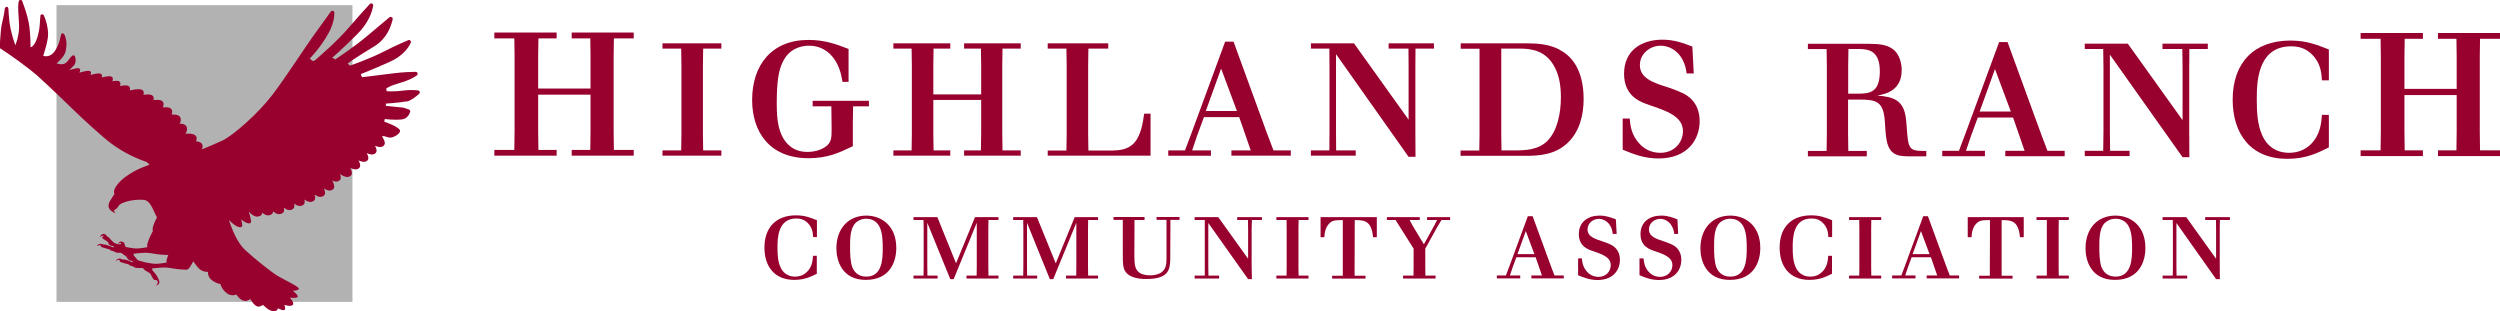 <?xml version="1.0" encoding="UTF-8"?>
<svg id="Layer_1" xmlns="http://www.w3.org/2000/svg" version="1.1" viewBox="0 0 199.1 24.8">
  <!-- Generator: Adobe Illustrator 29.0.1, SVG Export Plug-In . SVG Version: 2.1.0 Build 192)  -->
  <defs>
    <style>
      .st0 {
        fill: #98002e;
      }

      .st1 {
        fill: #b3b2b3;
      }
    </style>
  </defs>
  <rect class="st1" x="4.5" y=".41" width="23.57" height="23.63"/>
  <polygon class="st0" points="50.47 2.59 50.47 3.06 48.89 3.06 48.87 4.45 48.87 10.48 48.89 11.94 50.47 11.94 50.47 12.4 45.53 12.4 45.53 11.94 47.01 11.94 47.03 10.48 47.03 7.54 42.86 7.54 42.86 10.48 42.88 11.94 44.33 11.94 44.33 12.4 39.37 12.4 39.37 11.94 40.96 11.94 40.98 10.48 40.98 4.45 40.96 3.06 39.37 3.06 39.37 2.59 44.33 2.59 44.33 3.06 42.88 3.06 42.86 4.44 42.86 7.05 47.03 7.05 47.03 4.45 47.01 3.06 45.53 3.06 45.53 2.59 50.47 2.59"/>
  <polygon class="st0" points="57.45 3.45 57.45 3.87 56 3.87 55.98 5.23 55.98 10.7 56 11.98 57.45 11.98 57.45 12.4 52.76 12.4 52.76 11.98 54.25 11.98 54.27 10.7 54.27 5.23 54.25 3.87 52.76 3.87 52.76 3.45 57.45 3.45"/>
  <path class="st0" d="M67.93,11.64c-1.11.53-2.02.96-3.54.96-3.1,0-4.49-2.09-4.49-4.64,0-2.78,1.56-4.78,4.48-4.78,1.29,0,2.21.33,3.2.72v2.62h-.48c-.11-.62-.28-1.5-.99-2.21-.6-.58-1.27-.67-1.68-.67-.62,0-1.59.21-2.11,1.33-.32.65-.46,1.63-.46,3.24,0,.85.04,1.79.39,2.55.29.64.89,1.34,2.05,1.34.73,0,1.31-.26,1.61-.55.3-.3.32-.6.32-1.24l-.02-1.84h-1.49v-.44h4.48v.44h-1.26l-.02,1.26v1.91Z"/>
  <polygon class="st0" points="81.29 3.45 81.29 3.87 79.84 3.87 79.82 5.14 79.82 10.65 79.84 11.98 81.29 11.98 81.29 12.4 76.78 12.4 76.78 11.98 78.12 11.98 78.14 10.65 78.14 7.96 74.33 7.96 74.33 10.65 74.35 11.98 75.68 11.98 75.68 12.4 71.15 12.4 71.15 11.98 72.6 11.98 72.62 10.65 72.62 5.14 72.6 3.87 71.15 3.87 71.15 3.45 75.68 3.45 75.68 3.87 74.35 3.87 74.33 5.13 74.33 7.52 78.14 7.52 78.14 5.14 78.12 3.87 76.78 3.87 76.78 3.45 81.29 3.45"/>
  <path class="st0" d="M88.26,3.45v.42h-1.58l-.02,1.38v5.38l.02,1.36h1.89c.53-.02,1.17-.04,1.7-.55.62-.62.76-1.75.85-2.39h.51v3.35h-8.19v-.41h1.49l.02-1.36v-5.38l-.02-1.38h-1.49v-.42h4.81Z"/>
  <path class="st0" d="M96.03,8.84l1.22-3.38,1.26,3.38h-2.48ZM101.42,11.98l-.53-1.4-2.65-7.26h-.67l-2.69,7.31-.51,1.35h-1.33v.42h3.4v-.42h-1.5l.39-1.15.55-1.5h2.81l.92,2.65h-1.54v.42h4.73v-.42h-1.36Z"/>
  <polygon class="st0" points="114.2 3.45 114.2 3.87 112.73 3.87 112.72 5.32 112.72 10.45 112.73 12.49 112.18 12.49 106.4 4.31 106.4 10.45 106.41 11.98 107.97 11.98 107.97 12.4 104.4 12.4 104.4 11.98 105.87 11.98 105.88 10.45 105.88 5.32 105.87 3.87 104.4 3.87 104.4 3.45 107.83 3.45 112.18 9.53 112.18 5.32 112.17 3.87 110.59 3.87 110.59 3.45 114.2 3.45"/>
  <path class="st0" d="M123.26,11.2c-.76.76-1.77.78-2.8.78h-.88l-.02-1.28V3.87h1.45c.9,0,2.11.12,2.81,1.49.39.74.49,1.57.49,2.41,0,1.26-.3,2.67-1.06,3.43M124.22,3.96c-.81-.43-1.75-.51-2.6-.51h-5.29v.43h1.5v6.83l-.02,1.28h-1.49v.42h5.18c1.12,0,2.39-.09,3.4-1.08.9-.89,1.22-2.18,1.22-3.43,0-2.27-.9-3.42-1.91-3.93"/>
  <path class="st0" d="M129.79,9.46c.05.52.12,1.32.82,2.03.43.45,1,.68,1.62.68,1.11,0,1.8-.82,1.8-1.73,0-1.18-1.34-1.62-2.66-2.07-.73-.25-2.03-.69-2.03-2.5s1.34-2.71,3.05-2.71c.96,0,1.66.27,2.39.55l.11,2.14h-.57c-.04-.32-.09-.64-.29-1.03-.45-.91-1.23-1.18-1.77-1.18-.89,0-1.66.66-1.66,1.55,0,1.05,1.09,1.41,2.28,1.78.36.12.71.25,1.05.41.36.16,1.43.69,1.43,2.28,0,1.37-.89,2.96-3.28,2.96-1.12,0-1.98-.34-2.85-.7v-2.48h.55Z"/>
  <path class="st0" d="M148,7.46h-.81v-2.25l.02-1.31h.78c.83,0,1.72.14,1.72,1.77s-.73,1.79-1.7,1.79M151.94,11.11c-.04-.26-.12-1.49-.16-1.73-.19-1.4-.97-1.67-2.28-1.77.64-.12,1.95-.37,1.95-2.03,0-.57-.18-1.15-.53-1.52-.51-.51-1.27-.57-2.07-.57h-4.87v.42h1.49l.02,1.31v5.42l-.02,1.38h-1.49v.43h4.69v-.43h-1.47l-.02-1.38v-2.71h.9c1.33,0,1.89.14,2.02,1.63.04.44.05.9.11,1.35.16,1.29.74,1.54,1.73,1.54h1.47v-.43c-1.01,0-1.33,0-1.47-.9"/>
  <path class="st0" d="M157.66,8.88l1.22-3.38,1.26,3.38h-2.48ZM163.06,12.01l-.53-1.4-2.65-7.26h-.67l-2.69,7.31-.51,1.35h-1.33v.43h3.4v-.43h-1.51l.39-1.15.55-1.5h2.81l.92,2.65h-1.54v.43h4.73v-.43h-1.36Z"/>
  <polygon class="st0" points="175.83 3.48 175.83 3.9 174.36 3.9 174.35 5.36 174.35 10.49 174.36 12.52 173.82 12.52 168.03 4.35 168.03 10.49 168.05 12.01 169.6 12.01 169.6 12.43 166.03 12.43 166.03 12.01 167.5 12.01 167.52 10.49 167.52 5.36 167.5 3.9 166.03 3.9 166.03 3.48 169.46 3.48 173.82 9.57 173.82 5.36 173.8 3.9 172.22 3.9 172.22 3.48 175.83 3.48"/>
  <path class="st0" d="M185.48,11.73c-.87.44-1.8.92-3.33.92-2.89,0-4.34-1.98-4.34-4.71,0-2.95,1.7-4.71,4.6-4.71,1.26,0,2.07.32,3.06.71v2.46h-.55c-.04-.58-.09-1.36-.78-2.05-.53-.53-1.1-.66-1.68-.66-2.73,0-2.73,2.99-2.73,4.25,0,.94.04,1.93.41,2.78.11.27.62,1.45,2.16,1.45.8,0,1.36-.32,1.72-.67.76-.74.85-1.68.9-2.35h.55v2.58Z"/>
  <polygon class="st0" points="199.1 2.63 199.1 3.09 197.51 3.09 197.49 4.49 197.49 10.51 197.51 11.97 199.1 11.97 199.1 12.43 194.16 12.43 194.16 11.97 195.63 11.97 195.65 10.51 195.65 7.57 191.49 7.57 191.49 10.51 191.51 11.97 192.96 11.97 192.96 12.43 188 12.43 188 11.97 189.59 11.97 189.61 10.51 189.61 4.49 189.59 3.09 188 3.09 188 2.63 192.96 2.63 192.96 3.09 191.51 3.09 191.49 4.47 191.49 7.08 195.65 7.08 195.65 4.49 195.63 3.09 194.16 3.09 194.16 2.63 199.1 2.63"/>
  <path class="st0" d="M65.07,21.79c-.47.24-.99.5-1.82.5-1.58,0-2.37-1.08-2.37-2.57,0-1.61.93-2.57,2.51-2.57.69,0,1.13.17,1.67.39v1.34h-.3c-.02-.32-.05-.74-.43-1.12-.29-.29-.6-.36-.92-.36-1.49,0-1.49,1.63-1.49,2.32,0,.51.02,1.05.22,1.52.06.15.34.79,1.18.79.43,0,.74-.17.94-.37.42-.4.46-.92.49-1.29h.3v1.41Z"/>
  <path class="st0" d="M68.14,17.75c-.44.45-.44,1.25-.44,1.93,0,.56.02,1.19.18,1.61.21.51.61.74,1.12.74,1.29,0,1.3-1.47,1.3-2.27,0-.43,0-1.21-.26-1.71-.21-.42-.6-.63-1.05-.63-.38,0-.67.15-.85.33M71.38,19.75c0,1.1-.51,2.54-2.43,2.54s-2.34-1.57-2.34-2.5c0-1.63.99-2.62,2.38-2.62,1.18,0,2.39.77,2.39,2.58"/>
  <polygon class="st0" points="74.65 17.29 76.14 20.97 77.65 17.29 79.52 17.29 79.52 17.52 78.72 17.52 78.71 18.25 78.71 21.16 78.72 21.95 79.52 21.95 79.52 22.18 76.97 22.18 76.97 21.95 77.78 21.95 77.79 21.16 77.79 17.74 75.95 22.23 75.68 22.23 73.85 17.74 73.85 21.16 73.86 21.95 74.67 21.95 74.67 22.18 72.75 22.18 72.75 21.95 73.55 21.95 73.56 21.16 73.56 18.25 73.55 17.52 72.75 17.52 72.75 17.29 74.65 17.29"/>
  <polygon class="st0" points="82.58 17.29 84.08 20.97 85.59 17.29 87.45 17.29 87.45 17.52 86.66 17.52 86.65 18.25 86.65 21.16 86.66 21.95 87.45 21.95 87.45 22.18 84.9 22.18 84.9 21.95 85.71 21.95 85.72 21.16 85.72 17.74 83.88 22.23 83.61 22.23 81.79 17.74 81.79 21.16 81.8 21.95 82.6 21.95 82.6 22.18 80.69 22.18 80.69 21.95 81.49 21.95 81.5 21.16 81.5 18.25 81.49 17.52 80.69 17.52 80.69 17.29 82.58 17.29"/>
  <path class="st0" d="M91.15,17.29v.23h-.8v.74s-.01,1.97-.01,1.97c.01.75.02,1.12.3,1.4.21.21.58.3.94.3.22,0,.53-.04.74-.14.57-.24.58-.81.58-1.21v-3.07h-.79v-.23h1.83v.23h-.73v.74s-.01,2.36-.01,2.36c-.01.95-.19,1.61-1.94,1.61-.72,0-1.22-.17-1.49-.42-.35-.35-.35-.7-.35-1.72v-2.57h-.74v-.23h2.48Z"/>
  <polygon class="st0" points="100.5 17.29 100.5 17.52 99.7 17.52 99.68 18.31 99.68 21.12 99.7 22.23 99.4 22.23 96.23 17.76 96.23 21.12 96.24 21.95 97.09 21.95 97.09 22.18 95.14 22.18 95.14 21.95 95.95 21.95 95.95 21.12 95.95 18.31 95.95 17.52 95.14 17.52 95.14 17.29 97.02 17.29 99.4 20.61 99.4 18.31 99.39 17.52 98.53 17.52 98.53 17.29 100.5 17.29"/>
  <polygon class="st0" points="104.21 17.29 104.21 17.52 103.42 17.52 103.41 18.27 103.41 21.25 103.42 21.95 104.21 21.95 104.21 22.18 101.65 22.18 101.65 21.95 102.46 21.95 102.47 21.25 102.47 18.27 102.46 17.52 101.65 17.52 101.65 17.29 104.21 17.29"/>
  <path class="st0" d="M105.18,17.29h4.47v1.6h-.3c-.12-1.37-.76-1.36-1.46-1.36v.78s-.01,2.95-.01,2.95v.7h.87v.23h-2.66v-.23h.85v-.7s0-2.94,0-2.94v-.79c-.61,0-.83.02-1.07.26-.34.34-.38.8-.4,1.1h-.3v-1.6Z"/>
  <polygon class="st0" points="113.65 17.29 115.49 17.29 115.49 17.52 114.8 17.52 114.44 18.12 113.51 19.8 113.51 21.27 113.52 21.95 114.33 21.95 114.33 22.18 111.74 22.18 111.74 21.95 112.57 21.95 112.58 21.27 112.58 19.8 111.52 18.12 111.14 17.52 110.45 17.52 110.45 17.29 113.07 17.29 113.07 17.52 112.26 17.52 112.5 17.97 113.4 19.46 114.22 17.97 114.45 17.52 113.65 17.52 113.65 17.29"/>
  <path class="st0" d="M121.52,18.39l-.67,1.85h1.35l-.69-1.85ZM121.69,17.22h.37l1.45,3.96.29.76h.74v.23h-2.58v-.23h.84l-.5-1.45h-1.54l-.3.82-.21.63h.82v.23h-1.86v-.23h.72l.28-.74,1.47-3.99Z"/>
  <path class="st0" d="M125.98,20.58c.03.28.07.71.45,1.1.23.24.54.37.88.37.6,0,.97-.44.97-.94,0-.64-.72-.88-1.44-1.12-.4-.14-1.1-.38-1.1-1.35s.73-1.47,1.65-1.47c.52,0,.9.15,1.3.3l.06,1.16h-.31c-.02-.17-.05-.35-.15-.56-.24-.49-.67-.64-.96-.64-.48,0-.9.36-.9.84,0,.57.59.76,1.24.97.19.07.39.14.57.22.19.09.77.38.77,1.24,0,.74-.48,1.6-1.78,1.6-.61,0-1.07-.18-1.55-.38v-1.34h.3Z"/>
  <path class="st0" d="M130.89,20.58c.03.28.07.71.44,1.1.23.24.54.37.88.37.6,0,.98-.44.98-.94,0-.64-.72-.88-1.44-1.12-.4-.14-1.1-.38-1.1-1.35s.73-1.47,1.65-1.47c.52,0,.9.15,1.29.3l.06,1.16h-.31c-.02-.17-.05-.35-.16-.56-.24-.49-.67-.64-.96-.64-.48,0-.9.36-.9.84,0,.57.59.76,1.24.97.19.07.39.14.57.22.19.09.77.38.77,1.24,0,.74-.48,1.6-1.78,1.6-.61,0-1.07-.18-1.55-.38v-1.34h.3Z"/>
  <path class="st0" d="M136.95,17.75c-.44.45-.44,1.25-.44,1.93,0,.56.02,1.19.18,1.61.21.51.61.74,1.12.74,1.29,0,1.3-1.47,1.3-2.27,0-.43,0-1.21-.26-1.71-.21-.42-.6-.63-1.05-.63-.38,0-.67.15-.85.33M140.19,19.75c0,1.1-.51,2.54-2.43,2.54s-2.34-1.57-2.34-2.5c0-1.63.99-2.62,2.38-2.62,1.18,0,2.39.77,2.39,2.58"/>
  <path class="st0" d="M145.92,21.79c-.47.24-.99.5-1.82.5-1.58,0-2.37-1.08-2.37-2.57,0-1.61.93-2.57,2.51-2.57.69,0,1.13.17,1.67.39v1.34h-.3c-.02-.32-.05-.74-.43-1.12-.29-.29-.6-.36-.92-.36-1.49,0-1.49,1.63-1.49,2.32,0,.51.02,1.05.22,1.52.06.15.34.79,1.18.79.43,0,.74-.17.94-.37.42-.4.46-.92.49-1.29h.3v1.41Z"/>
  <polygon class="st0" points="149.82 17.29 149.82 17.52 149.03 17.52 149.02 18.27 149.02 21.25 149.03 21.95 149.82 21.95 149.82 22.18 147.26 22.18 147.26 21.95 148.07 21.95 148.08 21.25 148.08 18.27 148.07 17.52 147.26 17.52 147.26 17.29 149.82 17.29"/>
  <path class="st0" d="M152.99,18.39l-.67,1.85h1.35l-.69-1.85ZM153.17,17.22h.37l1.45,3.96.29.76h.74v.23h-2.58v-.23h.84l-.5-1.45h-1.54l-.3.82-.21.63h.82v.23h-1.86v-.23h.73l.28-.74,1.47-3.99Z"/>
  <path class="st0" d="M156.71,17.29h4.46v1.6h-.3c-.12-1.37-.76-1.36-1.46-1.36v.78s0,2.95,0,2.95v.7h.87v.23h-2.66v-.23h.85v-.7s.01-2.94.01-2.94v-.79c-.61,0-.83.02-1.07.26-.34.34-.38.8-.4,1.1h-.3v-1.6Z"/>
  <polygon class="st0" points="164.76 17.29 164.76 17.52 163.96 17.52 163.95 18.27 163.95 21.25 163.96 21.95 164.76 21.95 164.76 22.18 162.19 22.18 162.19 21.95 163.01 21.95 163.01 21.25 163.01 18.27 163.01 17.52 162.19 17.52 162.19 17.29 164.76 17.29"/>
  <path class="st0" d="M167.63,17.75c-.44.45-.44,1.25-.44,1.93,0,.56.02,1.19.18,1.61.21.51.61.74,1.12.74,1.29,0,1.31-1.47,1.31-2.27,0-.43,0-1.21-.26-1.71-.21-.42-.6-.63-1.05-.63-.38,0-.67.15-.85.33M170.86,19.75c0,1.1-.51,2.54-2.43,2.54s-2.34-1.57-2.34-2.5c0-1.63.99-2.62,2.38-2.62,1.18,0,2.39.77,2.39,2.58"/>
  <polygon class="st0" points="177.59 17.29 177.59 17.52 176.79 17.52 176.78 18.31 176.78 21.12 176.79 22.23 176.49 22.23 173.33 17.76 173.33 21.12 173.34 21.95 174.19 21.95 174.19 22.18 172.23 22.18 172.23 21.95 173.04 21.95 173.05 21.12 173.05 18.31 173.04 17.52 172.23 17.52 172.23 17.29 174.11 17.29 176.49 20.61 176.49 18.31 176.48 17.52 175.62 17.52 175.62 17.29 177.59 17.29"/>
  <path class="st0" d="M13.27,20.69c-.02.1,0,.22,0,.22,0,0-.67.12-.95.1-.28-.02-.77-.12-.77-.12l-.5-.14-.09-.04c-.1-.13-.3-.36-.3-.36l-.04-.14s.69-.08.96-.08c.27,0,.7.07.91.11.21.04.87.07.87.07,0,0,.02-.01.05-.04-.09.22-.12.36-.13.43M32.39,8.09c.33-.07.74-.39.99-.62.1-.09.05-.26-.09-.27-.28-.03-.7-.05-1.14.01-.77.11-1.36.05-1.36.05l-.03-.21s.24-.2.94-.4c.8-.22,1.25-.46,1.49-.64.13-.09.06-.29-.09-.29-.39,0-1.01.03-1.68.11-1.09.14-2.59.32-2.59.32l-.1-.25s.67-.25,2.28-.96c1.06-.47,1.52-1.13,1.7-1.53.06-.13-.07-.27-.2-.21-.38.16-1.05.45-1.85.86-1.23.64-2.8,1.17-2.8,1.17l-.17-.18s.63-.46,2.1-1.35c1.01-.61,1.36-1.6,1.48-2.16.03-.15-.14-.25-.26-.16-.38.31-1.04.87-1.75,1.47-1.09.92-2.56,1.88-2.56,1.88l-.24-.14s.53-.42,1.96-1.84c.92-.9,1.21-1.78,1.3-2.29.03-.16-.17-.25-.27-.14-.36.39-.99,1.08-1.69,1.9-.93,1.08-2.31,2.27-2.7,2.6-.06.05-.15.05-.21,0l-.18-.16s.88-.88,1.51-2.05c.36-.66.45-1.23.45-1.59,0-.16-.2-.22-.29-.09-.37.52-1.07,1.49-1.47,2.04-.56.78-2.09,3.15-3.19,4.6-1.12,1.47-3.15,3.25-3.98,3.63-.64.29-1.18.52-1.64.7.06-.08.08-.17.07-.29-.02-.23-.23-.33-.53-.36.05-.08.07-.16.06-.27-.03-.29-.4-.36-.9-.34.1-.11.15-.25.13-.43-.03-.26-.26-.36-.59-.37.08-.11.11-.23.09-.38-.04-.28-.32-.36-.72-.34.04-.09.05-.18.04-.28-.04-.27-.34-.33-.75-.29.06-.1.08-.21.06-.33-.05-.26-.36-.3-.79-.25.02-.07.02-.14,0-.21-.05-.25-.37-.27-.81-.21.03-.08.04-.16.02-.24-.07-.28-.53-.23-1.11-.11.03-.08.03-.15.01-.22-.06-.21-.37-.21-.79-.13.04-.1.05-.19.03-.26-.05-.17-.3-.18-.64-.12.05-.1.06-.2.03-.27-.07-.19-.42-.14-.87-.03.03-.09.03-.16,0-.22-.08-.17-.43-.11-.89.02.04-.1.05-.19.02-.25-.08-.15-.45-.07-.91.07.07-.13.08-.24.04-.3-.08-.12-.42-.04-.85.1.09-.08.23-.22.38-.38.21-.23.15-.79-.03-.81-.13-.02-.32.28-.51.51-.31.37-.84.13-.84.13,0,0,.63-.5.72-.97.11-.54.07-.91-.08-1.28-.05-.12-.22-.2-.27-.07-.12.3-.05.51-.4,1.16-.44.83-1.04.56-1.04.56,0,0,.4-1.16.39-1.73-.01-.57-.16-1.07-.33-1.47-.05-.13-.26-.14-.28,0-.05.43-.03.92-.18,1.51-.26,1.01-.61,1.01-.61,1.01,0,0,.01-1.16-.14-1.94-.13-.67-.35-1.27-.52-1.73-.05-.14-.25-.12-.28.02-.1.48,0,1.12.03,1.9.02.88-.3,1.59-.3,1.59,0,0-.18-.44-.37-1.28-.1-.47-.15-.99-.18-1.61-.01-.26-.28-.17-.29-.02-.05.6-.25,1.1-.31,1.74-.03.29-.06.78-.1,1.39,0,0,1.12.71,2.45,1.75.15.12.32.26.49.4.63.58,1.29,1.18,1.79,1.67,1.48,1.43,2.26,2.19,3.61,3.35,1.15.99,2.35,1.56,3.34,1.9.1.06.18.14.26.23-1.04.36-1.51.67-1.94.98-.29.22-.56.47-.75.78-.25.41-.1.56-.1.56,0,0-.21.31-.36.57-.43.73.47.98.47.98,0,0-.14-.09-.16-.24.04-.02.18-.1.25-.18.08-.09.14-.21.23-.29.57-.38,1.76-.43,2.05-.33.45.19.62.87.9,1.36-.25.47-.4.88-.33,1.11-.02.04-.04.08-.07.12-.27.51-.35.83-.37.93-.02.1,0,.22,0,.22,0,0-.67.12-.95.1s-.77-.12-.77-.12l-.08-.17s0-.22-.22-.26c-.21-.04-.32.18-.32.18,0,0,.12-.06.18-.07.05,0,.08.01.07.07,0,.05-.28.06-.49-.05-.22-.11-.49-.5-.54-.51h-.05s-.17-.28-.36-.23c-.2.05-.24.27-.24.27,0,0,.18-.17.26-.13.08.03-.15.14-.06.21.09.07.38.24.42.28.04.04.04.15.11.22s.25.11.33.12c.08.02.03.11.03.11,0,0-.6-.23-.65-.23-.05,0-.14,0-.14,0,0,0-.2-.09-.35-.05-.14.04-.2.17-.2.17,0,0,.14-.07.23-.08.08,0,.08.02.08.02,0,0-.03.08.06.13.09.05.64.19.64.19,0,0,.05.09.18.11.13.03.19.06.19.06,0,0,.1.1.3.1.08,0,.17,0,.26.01.12.09.39.27.42.31.04.04.06.14.14.21.07.07.22.12.31.13.08.02.03.11.03.11,0,0-.46-.23-.65-.23-.05,0-.14,0-.14,0,0,0-.19-.11-.33-.07-.14.04-.23.22-.23.22,0,0,.17-.15.26-.13.08.02.07.04.07.04,0,0-.03.08.06.13.09.05.64.19.64.19,0,0,.04.07.17.11.13.04.2.06.2.06,0,0,.12.12.32.12.03,0,.07,0,.1,0,0,.01,0,.02,0,0,.18,0,.36.01.36.01,0,0,.13.18.24.22.09.04.19.12.19.12,0,0,.12.02.19.16.07.13.22.43.3.45h.08s.22,0,.18.21c-.04.21-.19.26-.19.26,0,0,.29-.07.32-.27.02-.15-.12-.37-.12-.37,0,0-.03-.11-.12-.23-.1-.12-.31-.38-.31-.38l-.04-.14s.69-.08.96-.08c.27,0,.7.07.91.11.21.04.87.07.87.07,0,0,.16,0,.29-.22.08-.14.18-.31.27-.45,0,0,.18.31.45.58.3.3.71.26.71.26,0,0-.05.43.36.7.41.27.63.26.63.26,0,0,.08.41.51.74.39.3.76.1.76.1,0,0,.27.45.63.51.26.04.49-.15.49-.15,0,0,.23.47.54.59.19.08.47-.12.47-.12,0,0,.38.43.74.49.41.08.44-.22.44-.22,0,0,.35.2.51.14.15-.06.01-.41.01-.41,0,0,.48.17.66.01.18-.15-.23-.59-.23-.59,0,0,.48.07.6-.03.16-.13-.37-.51-.37-.51,0,0,.45,0,.49-.17.03-.15-1.08-.66-1.69-1.02-.51-.3-1.9-1.42-2.62-2.09-.57-.55-.99-1.52-1.26-2.36.64.66.99.64,1.05.5.03-.08,0-.28-.08-.55.47.39.73.36.78.24.04-.11-.04-.45-.17-.86.32.35.61.5.93.33.09-.05.13-.13.14-.24.26.21.49.28.74.13.08-.05.12-.13.13-.23.27.22.51.28.75.13.13-.08.15-.24.1-.43.27.2.5.26.73.1.12-.08.14-.24.09-.43.28.21.52.26.74.1.11-.08.13-.24.08-.42.3.21.54.26.76.09.12-.09.12-.27.05-.48.31.21.54.24.75.07.13-.11.1-.32,0-.56.31.2.55.22.74.05.14-.13.08-.39-.08-.68.26.12.46.11.61-.04.1-.1.08-.28,0-.48.41.27.7.31.89.1.11-.12.06-.35-.07-.6.34.18.59.17.74-.01.1-.13.05-.34-.08-.58.36.17.61.15.74-.03.09-.12.04-.33-.09-.55.38.17.62.14.75-.05.08-.13.03-.32-.09-.53.39.16.64.11.75-.08.09-.16-.01-.4-.19-.67.21-.07.39.09.64.1.27.01.8-.3.8-.53,0-.32-1.26-.74-1.26-.74l.04-.21s.77.1,1.36.03c.42-.05.59-.39.66-.59.03-.08-.02-.17-.1-.2l-.44-.15s-.02,0-.04,0l-1.35-.14v-.18s1.12-.07,1.65-.18"/>
</svg>